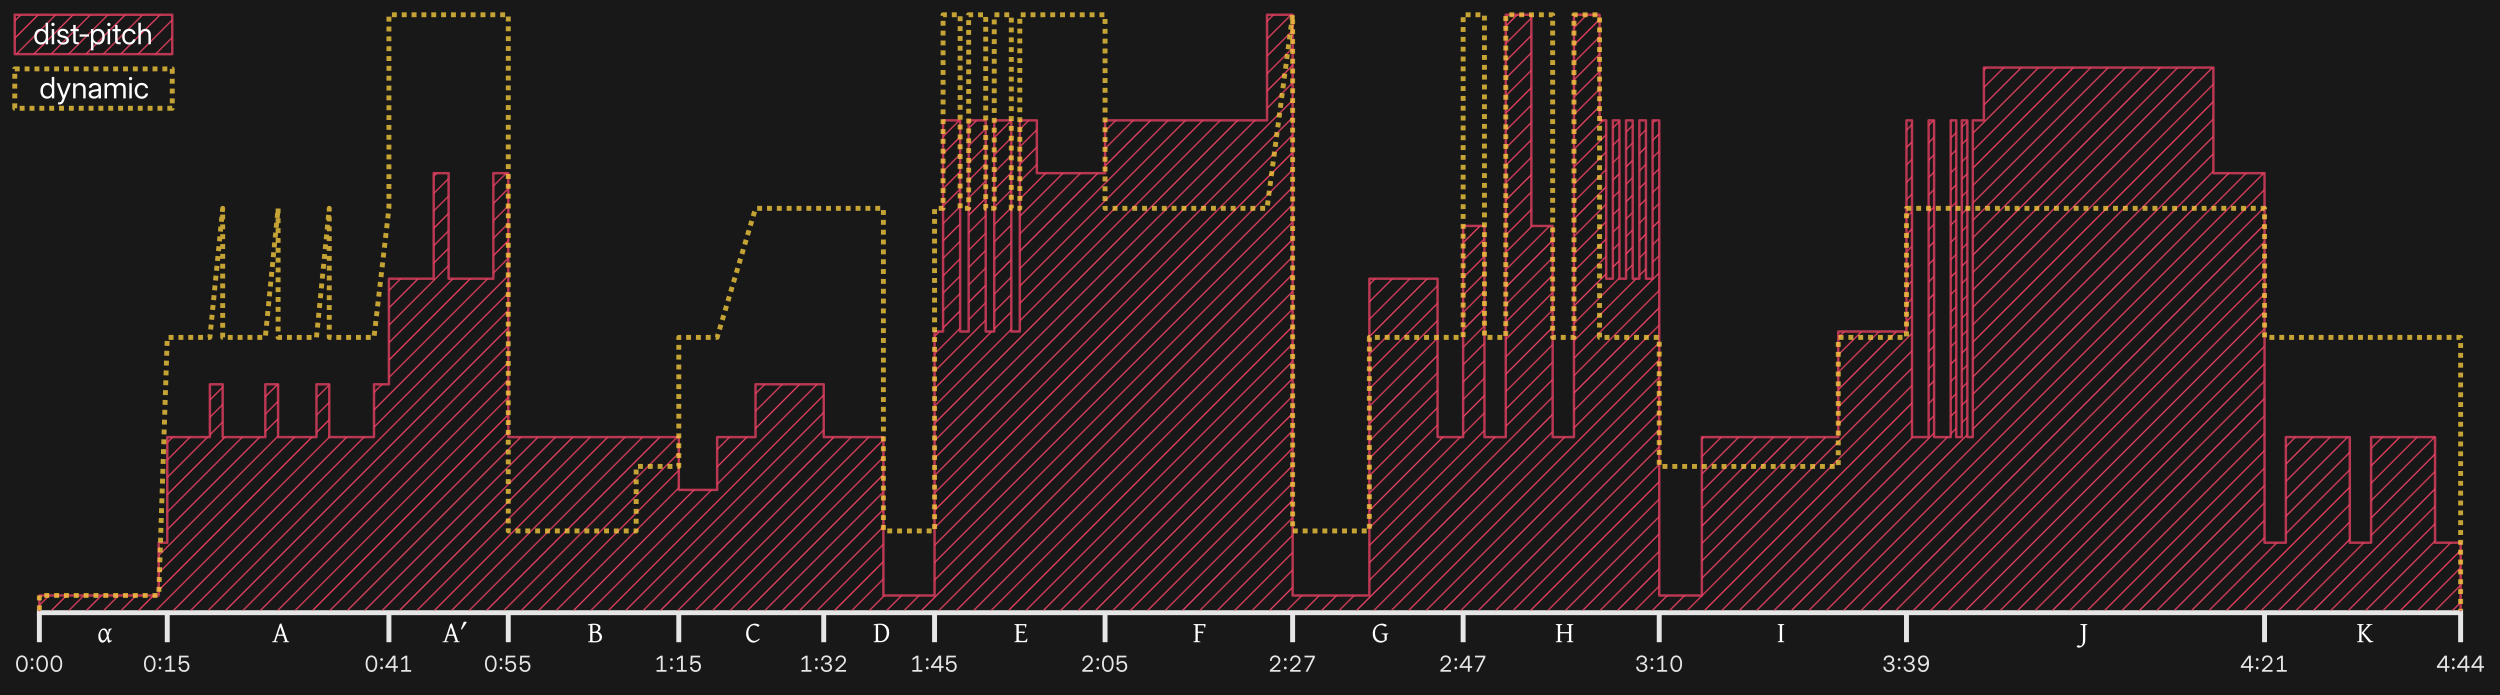 <svg xmlns="http://www.w3.org/2000/svg" xmlns:xlink="http://www.w3.org/1999/xlink" id="svg31" width="2032" height="565" version="1.1"><defs id="defs1"><pattern xlink:href="#diagHatch" id="pattern31" patternTransform="rotate(45)"/></defs><path id="rect1" fill="#181818" d="M0 0h2032v565H0z"/><path id="line1" stroke="#e6e6e6" stroke-width="4" d="M30 498h1972"/><path id="line2" stroke="#e6e6e6" stroke-width="4" d="M32 499v23"/><path id="text2" d="M17.8 546.21q-1.45 0-2.513-.825-1.055-.835-1.635-2.347t-.58-3.577q0-2.074.58-3.586.58-1.52 1.635-2.347 1.064-.835 2.514-.835t2.513.835q1.064.826 1.635 2.347.58 1.512.58 3.586 0 2.065-.58 3.577-.571 1.512-1.635 2.347-1.063.826-2.513.826m0-1.405q1.003 0 1.723-.642.73-.65 1.117-1.846.395-1.195.395-2.856 0-1.67-.395-2.865-.387-1.204-1.117-1.846-.72-.65-1.722-.65t-1.732.65q-.72.642-1.116 1.846-.387 1.195-.387 2.865 0 1.661.387 2.856.396 1.196 1.116 1.846.73.642 1.732.642m8.263-.774q-.458 0-.783-.316-.316-.325-.316-.782 0-.466.316-.783.325-.316.783-.316.465 0 .782.316.316.317.316.783 0 .457-.316.782-.317.316-.782.316m0-6.89q-.458 0-.783-.317-.316-.325-.316-.782 0-.466.316-.782.325-.317.783-.317.465 0 .782.317.316.316.316.782 0 .457-.316.782-.317.317-.782.317m8.173 9.07q-1.45 0-2.513-.826-1.055-.835-1.635-2.347t-.58-3.577q0-2.074.58-3.586.58-1.52 1.635-2.347 1.063-.835 2.513-.835t2.514.835q1.063.826 1.635 2.347.58 1.512.58 3.586 0 2.065-.58 3.577-.572 1.512-1.635 2.347-1.063.826-2.514.826m0-1.406q1.002 0 1.723-.642.73-.65 1.116-1.846.396-1.195.396-2.856 0-1.67-.396-2.865-.387-1.204-1.116-1.846-.72-.65-1.723-.65-1.002 0-1.731.65-.72.642-1.116 1.846-.387 1.195-.387 2.865 0 1.661.387 2.856.395 1.196 1.116 1.846.73.642 1.731.642m11.602 1.406q-1.45 0-2.514-.826-1.054-.835-1.635-2.347-.58-1.512-.58-3.577 0-2.074.58-3.586.58-1.52 1.635-2.347 1.064-.835 2.514-.835t2.514.835q1.063.826 1.634 2.347.58 1.512.58 3.586 0 2.065-.58 3.577-.571 1.512-1.634 2.347-1.064.826-2.514.826m0-1.406q1.002 0 1.723-.642.729-.65 1.116-1.846.395-1.195.395-2.856 0-1.67-.395-2.865-.387-1.204-1.116-1.846-.721-.65-1.723-.65t-1.732.65q-.72.642-1.116 1.846-.386 1.195-.386 2.865 0 1.661.386 2.856.396 1.196 1.116 1.846.73.642 1.732.642" aria-label="0:00" style="font-size:18px;font-family:InterVariable,Inter,&quot;Inter Variable&quot;,FreeSerif,sans-serif;font-variant-numeric:tabular-nums;fill:#e6e6e6"/><path id="line3" stroke="#e6e6e6" stroke-width="4" d="M135.944 499v23"/><path id="text3" d="M121.744 546.21q-1.45 0-2.513-.825-1.055-.835-1.635-2.347t-.58-3.577q0-2.074.58-3.586.58-1.52 1.635-2.347 1.063-.835 2.513-.835t2.514.835q1.064.826 1.635 2.347.58 1.512.58 3.586 0 2.065-.58 3.577-.571 1.512-1.635 2.347-1.063.826-2.514.826m0-1.405q1.002 0 1.723-.642.73-.65 1.116-1.846.396-1.195.396-2.856 0-1.67-.396-2.865-.386-1.204-1.116-1.846-.72-.65-1.723-.65-1.002 0-1.731.65-.72.642-1.116 1.846-.387 1.195-.387 2.865 0 1.661.387 2.856.395 1.196 1.116 1.846.73.642 1.731.642m8.262-.774q-.457 0-.782-.316-.316-.325-.316-.782 0-.466.316-.783.325-.316.782-.316.466 0 .782.316.317.317.317.783 0 .457-.317.782-.316.316-.782.316m0-6.89q-.457 0-.782-.317-.316-.325-.316-.782 0-.466.316-.782.325-.317.782-.317.466 0 .782.317.317.316.317.782 0 .457-.317.782-.316.317-.782.317m4.307 8.859v-1.406h8.095V546Zm4.948-13.096V546h-1.53v-11.46h-.008l-3.261 2.161v-1.617l3.27-2.18zm10.336 13.272q-1.257 0-2.259-.519-1.002-.527-1.6-1.424-.597-.896-.65-2.03h1.582q.07.738.457 1.318.396.58 1.029.915.641.334 1.441.334.853 0 1.485-.396.642-.395 1.002-1.081.36-.694.36-1.582t-.342-1.573-.958-1.073q-.615-.395-1.433-.395-1.08 0-1.854.44-.774.43-1.081 1.265h-1.52l.439-7.47h7.558v1.406h-6.126l-.316 4.245h.017q.624-.668 1.39-.985.764-.325 1.687-.325.905 0 1.652.325t1.283.923q.545.598.835 1.415.299.809.299 1.784 0 1.319-.554 2.33-.545 1.01-1.53 1.581-.983.572-2.293.572" aria-label="0:15" style="font-size:18px;font-family:InterVariable,Inter,&quot;Inter Variable&quot;,FreeSerif,sans-serif;font-variant-numeric:tabular-nums;fill:#e6e6e6"/><path id="text4" d="M83.437 522.352q-.938 0-1.746-.586-.797-.586-1.29-1.735-.492-1.16-.492-2.86 0-1.698.61-3.151.62-1.465 1.675-2.368 1.067-.902 2.403-.902 1.078 0 1.933.973.856.972 1.301 2.906.223-.938.352-1.805.14-.879.094-1.558.515-.106 1.195-.235.691-.129 1.242-.281.094.117.129.234.047.106.094.188-.586.34-1.055.914-.457.562-.855 1.605-.399 1.043-.81 2.825.224 1.476.4 2.32.175.844.316 1.254.152.398.293.515.14.106.281.106.187 0 .55-.07.376-.082.798-.246.023.105.058.222t.082.305q-.808.68-1.5 1.055-.68.375-1.16.375t-.738-.75q-.246-.75-.492-2.649-.891 1.746-1.875 2.578-.973.82-1.793.82m.433-1.735q.61 0 1.172-.515.563-.528 1.031-1.325.47-.808.809-1.652-.316-2.648-1.09-3.89-.762-1.255-1.805-1.255-.585 0-1.148.458-.562.457-.926 1.406-.363.937-.363 2.379 0 1.101.27 2.109.28 1.008.796 1.652.528.633 1.254.633" aria-label="α" style="font-size:24px;font-family:&quot;Gentium Plus&quot;,Gentium,FreeSerif,serif;font-variant-numeric:tabular-nums;fill:#fff"/><path id="line4" stroke="#e6e6e6" stroke-width="4" d="M316.113 499v23"/><path id="text5" d="M301.913 546.21q-1.45 0-2.513-.825-1.055-.835-1.635-2.347t-.58-3.577q0-2.074.58-3.586.58-1.52 1.635-2.347 1.063-.835 2.513-.835t2.514.835q1.064.826 1.635 2.347.58 1.512.58 3.586 0 2.065-.58 3.577-.571 1.512-1.635 2.347-1.063.826-2.514.826m0-1.405q1.002 0 1.723-.642.73-.65 1.116-1.846.396-1.195.396-2.856 0-1.67-.396-2.865-.386-1.204-1.116-1.846-.72-.65-1.723-.65-1.001 0-1.731.65-.72.642-1.116 1.846-.387 1.195-.387 2.865 0 1.661.387 2.856.395 1.196 1.116 1.846.73.642 1.731.642m8.262-.774q-.457 0-.782-.316-.316-.325-.316-.782 0-.466.316-.783.325-.316.782-.316.466 0 .782.316.317.317.317.783 0 .457-.317.782-.316.316-.782.316m0-6.89q-.457 0-.782-.317-.316-.325-.316-.782 0-.466.316-.782.325-.317.782-.317.466 0 .782.317.317.316.317.782 0 .457-.317.782-.316.317-.782.317m3.068 5.695v-1.3l6.266-8.632h.967v1.776h-.563l-4.877 6.732v.018h8.41v1.406zM319.93 546v-13.096h1.512V546Zm6.152 0v-1.406h8.095V546Zm4.949-13.096V546h-1.53v-11.46h-.009l-3.26 2.161v-1.617l3.27-2.18z" aria-label="0:41" style="font-size:18px;font-family:InterVariable,Inter,&quot;Inter Variable&quot;,FreeSerif,sans-serif;font-variant-numeric:tabular-nums;fill:#e6e6e6"/><path id="text6" d="m225.493 516.785-1.3 3.914q-.118.364.316.528.433.164 1.394.27V522h-4.875v-.504q.797-.14 1.266-.293t.586-.504l4.36-13.195q.269-.293.667-.527.399-.247.703-.41l4.922 14.132q.117.328.445.516.34.187 1.09.281V522h-4.945v-.504q.902-.059 1.254-.234.363-.176.234-.563l-1.336-3.914zm4.418-1.055-2.063-6.023-2.003 6.023z" aria-label="A" style="font-size:24px;font-family:&quot;Gentium Plus&quot;,Gentium,FreeSerif,serif;font-variant-numeric:tabular-nums;fill:#fff"/><path id="line6" stroke="#e6e6e6" stroke-width="4" d="M413.127 499v23"/><path id="text7" d="M398.928 546.21q-1.45 0-2.514-.825-1.055-.835-1.635-2.347t-.58-3.577q0-2.074.58-3.586.58-1.52 1.635-2.347 1.063-.835 2.514-.835t2.513.835q1.064.826 1.635 2.347.58 1.512.58 3.586 0 2.065-.58 3.577-.571 1.512-1.635 2.347-1.063.826-2.513.826m0-1.405q1.001 0 1.722-.642.73-.65 1.116-1.846.396-1.195.396-2.856 0-1.67-.396-2.865-.386-1.204-1.116-1.846-.72-.65-1.722-.65t-1.732.65q-.72.642-1.116 1.846-.387 1.195-.387 2.865 0 1.661.387 2.856.395 1.196 1.116 1.846.73.642 1.732.642m8.261-.774q-.457 0-.782-.316-.316-.325-.316-.782 0-.466.316-.783.325-.316.782-.316.466 0 .783.316.316.317.316.783 0 .457-.316.782-.317.316-.783.316m0-6.89q-.457 0-.782-.317-.316-.325-.316-.782 0-.466.316-.782.325-.317.782-.317.466 0 .783.317.316.316.316.782 0 .457-.316.782-.317.317-.783.317m7.99 9.035q-1.257 0-2.26-.519-1.001-.527-1.599-1.424t-.65-2.03h1.582q.07.738.457 1.318.395.58 1.028.915.642.334 1.442.334.852 0 1.485-.396.641-.395 1.002-1.081.36-.694.36-1.582t-.343-1.573q-.342-.686-.958-1.073-.615-.395-1.432-.395-1.081 0-1.855.44-.773.43-1.08 1.265h-1.521l.44-7.47h7.558v1.406h-6.126l-.317 4.245h.018q.624-.668 1.389-.985.764-.325 1.687-.325.905 0 1.653.325.747.325 1.283.923.545.598.835 1.415.299.809.299 1.784 0 1.319-.554 2.33-.545 1.01-1.53 1.581-.984.572-2.293.572m11.601 0q-1.257 0-2.259-.519-1.002-.527-1.6-1.424-.597-.896-.65-2.03h1.582q.07.738.457 1.318.396.58 1.029.915.641.334 1.441.334.853 0 1.485-.396.642-.395 1.002-1.081.36-.694.36-1.582t-.342-1.573-.958-1.073q-.615-.395-1.433-.395-1.08 0-1.854.44-.774.43-1.081 1.265h-1.52l.439-7.47h7.558v1.406h-6.126l-.316 4.245h.018q.624-.668 1.388-.985.765-.325 1.688-.325.905 0 1.652.325t1.283.923q.545.598.835 1.415.3.809.3 1.784 0 1.319-.555 2.33-.545 1.01-1.529 1.581-.984.572-2.294.572" aria-label="0:55" style="font-size:18px;font-family:InterVariable,Inter,&quot;Inter Variable&quot;,FreeSerif,sans-serif;font-variant-numeric:tabular-nums;fill:#e6e6e6"/><path id="text8" d="m364.085 516.785-1.301 3.914q-.117.364.316.528.434.164 1.395.27V522h-4.875v-.504q.797-.14 1.265-.293.47-.152.586-.504l4.36-13.195q.27-.293.668-.527.398-.247.703-.41l4.922 14.132q.117.328.445.516.34.187 1.09.281V522h-4.946v-.504q.903-.059 1.254-.234.364-.176.235-.563l-1.336-3.914zm4.418-1.055-2.063-6.023-2.004 6.023zm6.925-4.09q-.246-.023-.457-.105-.199-.082-.363-.176l2.367-6.011q.211-.024.598-.024.398-.011.797 0 .398.012.61.047l.374.492z" aria-label="A′" style="font-size:24px;font-family:&quot;Gentium Plus&quot;,Gentium,FreeSerif,serif;font-variant-numeric:tabular-nums;fill:#fff"/><path id="line8" stroke="#e6e6e6" stroke-width="4" d="M551.718 499v23"/><path id="text9" d="M533.652 546v-1.406h8.095V546Zm4.948-13.096V546h-1.53v-11.46h-.008l-3.26 2.161v-1.617l3.269-2.18zm7.18 11.127q-.456 0-.781-.316-.317-.325-.317-.782 0-.466.317-.783.325-.316.782-.316.466 0 .782.316.316.317.316.783 0 .457-.316.782-.316.316-.782.316m0-6.89q-.456 0-.781-.317-.317-.325-.317-.782 0-.466.317-.782.325-.317.782-.317.466 0 .782.317.316.316.316.782 0 .457-.316.782-.316.317-.782.317m4.307 8.859v-1.406h8.095V546Zm4.949-13.096V546h-1.53v-11.46h-.009l-3.26 2.161v-1.617l3.27-2.18zm10.336 13.272q-1.257 0-2.26-.519-1.001-.527-1.599-1.424-.597-.896-.65-2.03h1.582q.07.738.457 1.318.395.58 1.028.915.642.334 1.442.334.852 0 1.485-.396.642-.395 1.002-1.081.36-.694.36-1.582t-.342-1.573-.958-1.073q-.616-.395-1.433-.395-1.081 0-1.855.44-.773.43-1.08 1.265h-1.521l.44-7.47h7.558v1.406h-6.126l-.316 4.245h.017q.624-.668 1.389-.985.764-.325 1.687-.325.906 0 1.653.325t1.283.923q.545.598.835 1.415.299.809.299 1.784 0 1.319-.554 2.33-.545 1.01-1.53 1.581-.984.572-2.293.572" aria-label="1:15" style="font-size:18px;font-family:InterVariable,Inter,&quot;Inter Variable&quot;,FreeSerif,sans-serif;font-variant-numeric:tabular-nums;fill:#e6e6e6"/><path id="text10" d="M489.329 517.828q0 1.336-.68 2.309-.68.972-1.887 1.5-1.207.527-2.789.527-.68 0-1.593-.035-.914-.023-1.852-.059-.926-.035-1.664-.07l2.602-1.148q.363.187 1.042.257.68.07 1.208.07 1.687 0 2.683-.82 1.008-.82 1.008-2.132 0-.868-.41-1.746-.399-.891-1.266-1.489-.855-.61-2.215-.61-.773 0-1.394.083-.61.082-1.172.187l-.117-1.148h1.148q1.781 0 2.684-.434.914-.445 1.23-1.113.317-.668.317-1.336 0-.785-.364-1.406-.351-.621-1.218-.985-.856-.363-2.368-.363-.925 0-2.097.13-1.16.128-2.157.316l-.105-.727q.61-.176 1.453-.328.856-.164 1.781-.27.938-.105 1.782-.105 2.355 0 3.726.844 1.383.843 1.383 2.32 0 1.254-.61 2.168-.597.914-1.617 1.312.997.188 1.793.797.797.61 1.266 1.512t.469 1.992M478.009 522v-.504q.796-.164 1.242-.363.457-.2.457-.352v-12.96l1.875-.247v13.207q0 .14.422.352.421.199 1.277.363V522Z" aria-label="B" style="font-size:24px;font-family:&quot;Gentium Plus&quot;,Gentium,FreeSerif,serif;font-variant-numeric:tabular-nums;fill:#fff"/><path id="line10" stroke="#e6e6e6" stroke-width="4" d="M669.521 499v23"/><path id="text11" d="M651.455 546v-1.406h8.094V546Zm4.948-13.096V546h-1.53v-11.46h-.008l-3.261 2.161v-1.617l3.27-2.18zm7.18 11.127q-.456 0-.782-.316-.316-.325-.316-.782 0-.466.316-.783.326-.316.783-.316.465 0 .782.316.316.317.316.783 0 .457-.316.782-.317.316-.782.316m0-6.89q-.456 0-.782-.317-.316-.325-.316-.782 0-.466.316-.782.326-.317.783-.317.465 0 .782.317.316.316.316.782 0 .457-.316.782-.317.317-.782.317m8.21 9.07q-1.354 0-2.391-.545-1.037-.554-1.626-1.53-.589-.975-.589-2.25h1.6q0 .924.351 1.583.352.659 1.02 1.01.668.343 1.6.343.896 0 1.573-.307.685-.308 1.063-.87.387-.572.387-1.336 0-.704-.413-1.222-.405-.519-1.134-.809-.72-.29-1.687-.29h-1.055v-1.406h1.055q.843 0 1.476-.264.642-.263.993-.738.36-.483.36-1.125 0-.738-.333-1.266-.334-.536-.94-.817-.598-.29-1.416-.29-.835 0-1.441.316-.598.317-.923.906t-.325 1.415h-1.53q0-1.187.537-2.092.544-.914 1.494-1.424.958-.51 2.197-.51 1.204 0 2.162.475t1.512 1.3.553 1.9q0 .992-.632 1.766-.624.764-1.723 1.098v.027q.835.14 1.45.571.624.43.967 1.072.343.633.343 1.407 0 1.142-.598 2.03-.589.879-1.617 1.38-1.02.492-2.32.492m7.26-.211v-1.327l4.658-4.254q.835-.765 1.353-1.345.527-.58.774-1.134.246-.553.246-1.221 0-.809-.326-1.398-.325-.589-.922-.905-.598-.316-1.433-.316-.897 0-1.53.378-.623.369-.957 1.054-.334.677-.334 1.609h-1.477q0-1.31.527-2.312.537-1.002 1.503-1.564.967-.572 2.26-.572 1.23 0 2.17.51.94.501 1.477 1.398.536.887.536 2.056 0 .844-.308 1.591-.307.738-.94 1.485-.624.747-1.591 1.626l-3.542 3.217v.018h6.46V546Z" aria-label="1:32" style="font-size:18px;font-family:InterVariable,Inter,&quot;Inter Variable&quot;,FreeSerif,sans-serif;font-variant-numeric:tabular-nums;fill:#e6e6e6"/><path id="text12" d="M617.55 519.527q-1.489 1.594-2.755 2.215-1.265.61-2.484.61-1.09 0-2.133-.48-1.043-.493-1.886-1.419-.844-.937-1.348-2.273-.504-1.348-.504-3.047 0-1.875.562-3.387.563-1.523 1.547-2.601.985-1.09 2.262-1.676 1.29-.586 2.73-.586 1.254 0 2.215.351.961.34 1.57.82.094.071-.105.352-.199.282-.48.598-.281.305-.469.492l-.41-.07q-.586-.551-1.418-.903-.82-.351-1.887-.351-.597 0-1.336.34-.738.34-1.418 1.101-.68.762-1.113 2.016-.434 1.242-.434 3.07 0 1.559.446 2.73.445 1.173 1.172 1.958.726.773 1.582 1.172.867.386 1.699.386.633 0 1.652-.433 1.02-.434 2.309-1.512.129.047.258.246.14.188.175.281" aria-label="C" style="font-size:24px;font-family:&quot;Gentium Plus&quot;,Gentium,FreeSerif,serif;font-variant-numeric:tabular-nums;fill:#fff"/><path id="line12" stroke="#e6e6e6" stroke-width="4" d="M759.606 499v23"/><path id="text13" d="M741.54 546v-1.406h8.094V546Zm4.947-13.096V546h-1.529v-11.46h-.009l-3.26 2.161v-1.617l3.269-2.18zm7.181 11.127q-.457 0-.782-.316-.316-.325-.316-.782 0-.466.316-.783.325-.316.782-.316.466 0 .782.316.317.317.317.783 0 .457-.317.782-.316.316-.782.316m0-6.89q-.457 0-.782-.317-.316-.325-.316-.782 0-.466.316-.782.325-.317.782-.317.466 0 .782.317.317.316.317.782 0 .457-.317.782-.316.317-.782.317m3.068 5.695v-1.3l6.266-8.632h.967v1.776h-.563l-4.877 6.732v.018h8.41v1.406zm6.688 3.164v-13.096h1.512V546Zm9.835.176q-1.257 0-2.259-.519-1.002-.527-1.6-1.424-.597-.896-.65-2.03h1.582q.07.738.457 1.318.396.58 1.029.915.641.334 1.441.334.853 0 1.485-.396.642-.395 1.002-1.081.36-.694.36-1.582t-.342-1.573-.958-1.073q-.615-.395-1.433-.395-1.08 0-1.854.44-.774.43-1.081 1.265h-1.52l.439-7.47h7.558v1.406h-6.126l-.316 4.245h.017q.624-.668 1.39-.985.764-.325 1.687-.325.905 0 1.652.325t1.283.923q.545.598.835 1.415.299.809.299 1.784 0 1.319-.554 2.33-.545 1.01-1.53 1.581-.983.572-2.293.572" aria-label="1:45" style="font-size:18px;font-family:InterVariable,Inter,&quot;Inter Variable&quot;,FreeSerif,sans-serif;font-variant-numeric:tabular-nums;fill:#e6e6e6"/><path id="text14" d="M710.15 522v-.504q.796-.164 1.241-.363.458-.2.458-.352v-12.715q-.458.059-.891.13-.422.058-.809.116l-.105-.726q.691-.2 1.64-.352.95-.164 1.98-.257 1.044-.094 1.97-.094 2.18 0 3.761.855 1.594.856 2.461 2.461.868 1.606.868 3.88 0 2.19-.633 3.714-.633 1.512-1.64 2.45-.997.925-2.145 1.347-1.149.41-2.192.41h-5.59zm5.706-.984q.809 0 1.664-.387.856-.399 1.582-1.195.727-.809 1.172-2.028.457-1.218.457-2.87 0-3.118-1.523-4.888-1.512-1.78-4.336-1.78-.586 0-1.148.034v12.293q0 .364.316.54.328.163.82.222t.996.059" aria-label="D" style="font-size:24px;font-family:&quot;Gentium Plus&quot;,Gentium,FreeSerif,serif;font-variant-numeric:tabular-nums;fill:#fff"/><path id="line14" stroke="#e6e6e6" stroke-width="4" d="M898.197 499v23"/><path id="text15" d="M879.691 546v-1.327l4.659-4.254q.835-.765 1.353-1.345.527-.58.774-1.134.246-.553.246-1.221 0-.809-.326-1.398-.325-.589-.922-.905-.598-.316-1.433-.316-.897 0-1.53.378-.623.369-.957 1.054-.334.677-.334 1.609h-1.477q0-1.31.527-2.312.537-1.002 1.503-1.564.967-.572 2.26-.572 1.23 0 2.17.51.94.501 1.477 1.398.536.887.536 2.056 0 .844-.308 1.591-.308.738-.94 1.485-.624.747-1.591 1.626l-3.542 3.217v.018h6.46V546Zm12.569-1.969q-.457 0-.783-.316-.316-.325-.316-.782 0-.466.316-.783.326-.316.783-.316.466 0 .782.316.316.317.316.783 0 .457-.316.782-.316.316-.782.316m0-6.89q-.457 0-.783-.317-.316-.325-.316-.782 0-.466.316-.782.326-.317.783-.317.466 0 .782.317.316.316.316.782 0 .457-.316.782-.316.317-.782.317m8.174 9.07q-1.45 0-2.514-.826-1.055-.835-1.635-2.347t-.58-3.577q0-2.074.58-3.586.58-1.52 1.635-2.347 1.063-.835 2.514-.835t2.513.835q1.064.826 1.635 2.347.58 1.512.58 3.586 0 2.065-.58 3.577-.571 1.512-1.635 2.347-1.063.826-2.513.826m0-1.406q1.001 0 1.722-.642.73-.65 1.116-1.846.396-1.195.396-2.856 0-1.67-.396-2.865-.386-1.204-1.116-1.846-.72-.65-1.722-.65t-1.732.65q-.72.642-1.116 1.846-.387 1.195-.387 2.865 0 1.661.387 2.856.395 1.196 1.116 1.846.73.642 1.732.642m11.417 1.37q-1.257 0-2.26-.518-1.001-.527-1.599-1.424t-.65-2.03h1.582q.07.738.457 1.318.395.58 1.028.915.642.334 1.442.334.852 0 1.485-.396.641-.395 1.002-1.081.36-.694.36-1.582t-.343-1.573q-.342-.686-.958-1.073-.615-.395-1.432-.395-1.081 0-1.855.44-.773.43-1.08 1.265h-1.521l.44-7.47h7.558v1.406h-6.126l-.317 4.245h.018q.624-.668 1.389-.985.764-.325 1.687-.325.905 0 1.653.325.747.325 1.283.923.545.598.835 1.415.299.809.299 1.784 0 1.319-.554 2.33-.545 1.01-1.53 1.581-.984.572-2.293.572" aria-label="2:05" style="font-size:18px;font-family:InterVariable,Inter,&quot;Inter Variable&quot;,FreeSerif,sans-serif;font-variant-numeric:tabular-nums;fill:#e6e6e6"/><path id="text16" d="M834.32 507.527q-.036.598-.188 1.395t-.293 1.242h-.527q-.047-1.078-.293-1.477-.235-.398-.668-.398h-4.899l.34-1.055h6.14zm-1.208 6.188q-.187.328-.504.726-.316.387-.574.575-.363-.34-.855-.493-.48-.152-1.465-.152h-2.426l.258-.984h5.262zm1.97 5.426q-.083 1.007-.235 1.77-.153.75-.246 1.089h-10.114v-.504q.797-.164 1.243-.363.457-.2.457-.352v-12.316q0-.14-.434-.352-.422-.21-1.266-.375v-.504h5.274v.504q-.785.082-1.242.2-.457.105-.457.269v11.988q0 .223.164.399.175.164.68.258.515.093 1.546.093h1.512q.726 0 1.172-.117.457-.129.785-.55.328-.434.656-1.348z" aria-label="E" style="font-size:24px;font-family:&quot;Gentium Plus&quot;,Gentium,FreeSerif,serif;font-variant-numeric:tabular-nums;fill:#fff"/><path id="line16" stroke="#e6e6e6" stroke-width="4" d="M1050.648 499v23"/><path id="text17" d="M1032.142 546v-1.327l4.658-4.254q.835-.765 1.354-1.345.527-.58.773-1.134t.246-1.221q0-.809-.325-1.398t-.923-.905-1.432-.316q-.897 0-1.53.378-.624.369-.958 1.054-.334.677-.334 1.609h-1.476q0-1.31.527-2.312.536-1.002 1.503-1.564.967-.572 2.259-.572 1.23 0 2.17.51.941.501 1.477 1.398.536.887.536 2.056 0 .844-.307 1.591-.308.738-.94 1.485-.625.747-1.592 1.626l-3.541 3.217v.018h6.46V546Zm12.568-1.969q-.457 0-.782-.316-.316-.325-.316-.782 0-.466.316-.783.325-.316.782-.316.466 0 .783.316.316.317.316.783 0 .457-.316.782-.317.316-.783.316m0-6.89q-.457 0-.782-.317-.316-.325-.316-.782 0-.466.316-.782.325-.317.782-.317.466 0 .783.317.316.316.316.782 0 .457-.316.782-.317.317-.783.317m3.868 8.859v-1.327l4.658-4.254q.835-.765 1.353-1.345.528-.58.774-1.134t.246-1.221q0-.809-.325-1.398-.326-.589-.923-.905-.598-.316-1.433-.316-.896 0-1.53.378-.623.369-.957 1.054-.334.677-.334 1.609h-1.477q0-1.31.528-2.312.536-1.002 1.503-1.564.966-.572 2.258-.572 1.23 0 2.171.51.94.501 1.477 1.398.536.887.536 2.056 0 .844-.308 1.591-.307.738-.94 1.485-.624.747-1.591 1.626l-3.542 3.217v.018h6.46V546Zm12.612 0 5.906-11.68v-.01h-6.811v-1.406h8.402v1.494L1062.85 546Z" aria-label="2:27" style="font-size:18px;font-family:InterVariable,Inter,&quot;Inter Variable&quot;,FreeSerif,sans-serif;font-variant-numeric:tabular-nums;fill:#e6e6e6"/><path id="text18" d="M979.934 507.527q-.011.598-.164 1.395-.152.797-.293 1.242h-.55q-.036-1.078-.282-1.477-.234-.398-.68-.398h-4.992l.34-1.055h6.258zm-1.629 6.188q-.222.328-.539.726-.316.387-.562.575-.34-.34-.844-.493-.492-.152-1.465-.152h-2.449l.293-.984h5.227zM970.008 522v-.504q.797-.164 1.243-.363.457-.2.457-.352v-12.316q0-.14-.434-.352-.422-.21-1.266-.375v-.504h5.274v.504q-.61.082-1.16.2-.54.105-.54.269v12.574q0 .14.446.317.457.175 1.605.398V522Z" aria-label="F" style="font-size:24px;font-family:&quot;Gentium Plus&quot;,Gentium,FreeSerif,serif;font-variant-numeric:tabular-nums;fill:#fff"/><path id="line18" stroke="#e6e6e6" stroke-width="4" d="M1189.239 499v23"/><path id="text19" d="M1170.734 546v-1.327l4.658-4.254q.835-.765 1.353-1.345.528-.58.774-1.134t.246-1.221q0-.809-.325-1.398-.326-.589-.923-.905-.598-.316-1.433-.316-.896 0-1.53.378-.623.369-.957 1.054-.334.677-.334 1.609h-1.477q0-1.31.528-2.312.536-1.002 1.502-1.564.967-.572 2.26-.572 1.23 0 2.17.51.94.501 1.477 1.398.536.887.536 2.056 0 .844-.308 1.591-.307.738-.94 1.485-.624.747-1.591 1.626l-3.542 3.217v.018h6.46V546Zm12.568-1.969q-.457 0-.782-.316-.317-.325-.317-.782 0-.466.317-.783.325-.316.782-.316.466 0 .782.316.317.317.317.783 0 .457-.317.782-.316.316-.782.316m0-6.89q-.457 0-.782-.317-.317-.325-.317-.782 0-.466.317-.782.325-.317.782-.317.466 0 .782.317.317.316.317.782 0 .457-.317.782-.316.317-.782.317m3.067 5.695v-1.3l6.267-8.632h.967v1.776h-.563l-4.878 6.732v.018h8.411v1.406zm6.689 3.164v-13.096h1.512V546Zm6.723 0 5.907-11.68v-.01h-6.812v-1.406h8.402v1.494L1201.443 546Z" aria-label="2:47" style="font-size:18px;font-family:InterVariable,Inter,&quot;Inter Variable&quot;,FreeSerif,sans-serif;font-variant-numeric:tabular-nums;fill:#e6e6e6"/><path id="text20" d="M1128.362 515.355q-.668.153-.95.422-.28.27-.28.54v3.878l-.27.13q-.258.128-.61.28-.351.153-.62.247-.259.082-.259 0v-4.536q0-.257-.492-.492-.492-.246-1.922-.469v-.503h5.403zm-1.208-7.277q.118.082-.094.34-.199.258-.515.55-.305.294-.516.481l-.387-.07q-.773-.738-1.664-.973-.878-.234-2.027-.234-.434 0-1.16.316-.727.317-1.465 1.043-.738.715-1.242 1.946t-.504 3.058q0 2.168.727 3.598.738 1.418 1.875 2.12 1.136.692 2.32.692t2.11-.328 1.534-.902q.153.082.528.234.387.153.457.246-1.16.95-2.004 1.407t-1.535.597q-.692.153-1.406.153-1.172 0-2.32-.434-1.137-.445-2.075-1.336-.926-.902-1.477-2.25-.55-1.348-.55-3.152 0-2.602 1.054-4.453 1.067-1.864 2.836-2.848 1.782-.996 3.926-.996.774 0 1.793.316 1.031.305 1.781.88z" aria-label="G" style="font-size:24px;font-family:&quot;Gentium Plus&quot;,Gentium,FreeSerif,serif;font-variant-numeric:tabular-nums;fill:#fff"/><path id="line20" stroke="#e6e6e6" stroke-width="4" d="M1348.62 499v23"/><path id="text21" d="M1334.456 546.21q-1.354 0-2.39-.544-1.038-.554-1.627-1.53-.589-.975-.589-2.25h1.6q0 .924.351 1.583.352.659 1.02 1.01.668.343 1.6.343.896 0 1.573-.307.685-.308 1.063-.87.387-.572.387-1.336 0-.704-.413-1.222-.404-.519-1.134-.809-.72-.29-1.687-.29h-1.055v-1.406h1.055q.843 0 1.476-.264.642-.263.993-.738.36-.483.36-1.125 0-.738-.333-1.266-.334-.536-.94-.817-.598-.29-1.416-.29-.835 0-1.441.316-.598.317-.923.906t-.325 1.415h-1.53q0-1.187.537-2.092.545-.914 1.494-1.424.958-.51 2.197-.51 1.204 0 2.162.475t1.512 1.3.554 1.9q0 .992-.633 1.766-.624.764-1.723 1.098v.027q.835.14 1.45.571.624.43.967 1.072.343.633.343 1.407 0 1.142-.598 2.03-.589.879-1.617 1.38-1.02.492-2.32.492m8.226-2.179q-.457 0-.782-.316-.316-.325-.316-.782 0-.466.316-.783.325-.316.782-.316.466 0 .782.316.317.317.317.783 0 .457-.316.782-.317.316-.783.316m0-6.89q-.457 0-.782-.317-.316-.325-.316-.782 0-.466.316-.782.325-.317.782-.317.466 0 .782.317.317.316.317.782 0 .457-.316.782-.317.317-.783.317m4.307 8.859v-1.406h8.095V546Zm4.948-13.096V546h-1.53v-11.46h-.01l-3.26 2.161v-1.617l3.27-2.18zm10.52 13.307q-1.45 0-2.513-.826-1.055-.835-1.635-2.347t-.58-3.577q0-2.074.58-3.586.58-1.52 1.635-2.347 1.063-.835 2.514-.835t2.513.835q1.064.826 1.635 2.347.58 1.512.58 3.586 0 2.065-.58 3.577-.571 1.512-1.635 2.347-1.063.826-2.513.826m0-1.406q1.003 0 1.723-.642.73-.65 1.117-1.846.395-1.195.395-2.856 0-1.67-.395-2.865-.387-1.204-1.117-1.846-.72-.65-1.722-.65t-1.732.65q-.72.642-1.116 1.846-.387 1.195-.387 2.865 0 1.661.387 2.856.396 1.196 1.116 1.846.73.642 1.732.642" aria-label="3:10" style="font-size:18px;font-family:InterVariable,Inter,&quot;Inter Variable&quot;,FreeSerif,sans-serif;font-variant-numeric:tabular-nums;fill:#e6e6e6"/><path id="text22" d="M1273.539 522v-.504q.797-.164 1.242-.363.457-.2.457-.352v-12.316q0-.14-.433-.352-.422-.21-1.266-.375v-.504h5.273v.504q-.785.164-1.242.364t-.457.363v12.316q0 .14.422.352.434.199 1.277.363V522Zm-5.777-7.207v-1.055h7.71v1.055zm-3.246 7.207v-.504q.796-.164 1.242-.363.457-.2.457-.352v-12.316q0-.14-.434-.352-.422-.21-1.266-.375v-.504h5.274v.504q-.785.164-1.242.364t-.457.363v12.316q0 .14.422.352.422.199 1.277.363V522Z" aria-label="H" style="font-size:24px;font-family:&quot;Gentium Plus&quot;,Gentium,FreeSerif,serif;font-variant-numeric:tabular-nums;fill:#fff"/><path id="line22" stroke="#e6e6e6" stroke-width="4" d="M1549.578 499v23"/><path id="text23" d="M1535.414 546.21q-1.354 0-2.391-.544-1.037-.554-1.626-1.53-.589-.975-.589-2.25h1.6q0 .924.351 1.583.352.659 1.02 1.01.668.343 1.6.343.896 0 1.573-.307.685-.308 1.063-.87.387-.572.387-1.336 0-.704-.413-1.222-.405-.519-1.134-.809-.72-.29-1.688-.29h-1.054v-1.406h1.054q.844 0 1.477-.264.642-.263.993-.738.36-.483.36-1.125 0-.738-.333-1.266-.334-.536-.941-.817-.598-.29-1.415-.29-.835 0-1.441.316-.598.317-.923.906t-.325 1.415h-1.53q0-1.187.536-2.092.545-.914 1.495-1.424.958-.51 2.197-.51 1.204 0 2.162.475t1.512 1.3.553 1.9q0 .992-.632 1.766-.624.764-1.723 1.098v.027q.835.14 1.45.571.624.43.967 1.072.343.633.343 1.407 0 1.142-.598 2.03-.589.879-1.617 1.38-1.02.492-2.32.492m8.226-2.179q-.457 0-.782-.316-.317-.325-.317-.782 0-.466.317-.783.325-.316.782-.316.466 0 .782.316.317.317.317.783 0 .457-.317.782-.316.316-.782.316m0-6.89q-.457 0-.782-.317-.317-.325-.317-.782 0-.466.317-.782.325-.317.782-.317.466 0 .782.317.317.316.317.782 0 .457-.317.782-.316.317-.782.317m8.209 9.07q-1.353 0-2.39-.545-1.038-.554-1.627-1.53-.588-.975-.588-2.25h1.6q0 .924.35 1.583.352.659 1.02 1.01.668.343 1.6.343.896 0 1.573-.307.686-.308 1.064-.87.386-.572.386-1.336 0-.704-.413-1.222-.404-.519-1.134-.809-.72-.29-1.687-.29h-1.055v-1.406h1.055q.844 0 1.477-.264.641-.263.993-.738.36-.483.36-1.125 0-.738-.334-1.266-.334-.536-.94-.817-.598-.29-1.415-.29-.835 0-1.442.316-.597.317-.923.906-.325.589-.325 1.415h-1.53q0-1.187.537-2.092.545-.914 1.494-1.424.958-.51 2.197-.51 1.204 0 2.162.475t1.512 1.3.554 1.9q0 .992-.633 1.766-.624.764-1.723 1.098v.027q.835.14 1.45.571.625.43.967 1.072.343.633.343 1.407 0 1.142-.597 2.03-.59.879-1.618 1.38-1.02.492-2.32.492m11.232 0q-1.133 0-2.012-.43-.88-.44-1.424-1.222-.536-.791-.66-1.829h1.548q.184.95.817 1.512t1.626.563q1.134 0 1.872-.65.747-.651 1.116-1.794.37-1.142.37-2.601h-.019q-.298.5-.8.861-.492.36-1.124.554-.624.184-1.328.184-1.177 0-2.109-.553-.932-.563-1.468-1.538t-.536-2.215q0-1.292.554-2.277.562-.984 1.547-1.529.993-.554 2.276-.554 1.09 0 1.934.413.844.414 1.424 1.213.588.791.887 1.943.308 1.151.308 2.636 0 1.653-.29 2.998-.29 1.344-.88 2.311-.588.967-1.493 1.485t-2.136.519m.194-6.258q.597 0 1.116-.22.527-.228.923-.624.395-.404.615-.931.229-.528.229-1.143 0-.826-.387-1.485-.378-.668-1.02-1.055-.641-.395-1.423-.395-.791 0-1.442.395-.641.387-1.028 1.055-.378.668-.378 1.503 0 .826.369 1.485.37.65 1.002 1.037.642.378 1.424.378" aria-label="3:39" style="font-size:18px;font-family:InterVariable,Inter,&quot;Inter Variable&quot;,FreeSerif,sans-serif;font-variant-numeric:tabular-nums;fill:#e6e6e6"/><path id="text24" d="M1444.919 522v-.504q.797-.164 1.242-.363.457-.2.457-.352v-12.316q0-.14-.433-.352-.422-.21-1.266-.375v-.504h5.273v.504q-.785.164-1.242.364t-.457.363v12.316q0 .14.422.352.434.199 1.277.363V522Z" aria-label="I" style="font-size:24px;font-family:&quot;Gentium Plus&quot;,Gentium,FreeSerif,serif;font-variant-numeric:tabular-nums;fill:#fff"/><path id="line24" stroke="#e6e6e6" stroke-width="4" d="M1840.62 499v23"/><path id="text25" d="M1821.314 542.836v-1.3l6.267-8.632h.967v1.776h-.563l-4.878 6.732v.018h8.411v1.406zm6.689 3.164v-13.096h1.511V546Zm6.68-1.969q-.458 0-.783-.316-.316-.325-.316-.782 0-.466.316-.783.325-.316.782-.316.466 0 .782.316.317.317.317.783 0 .457-.316.782-.317.316-.783.316m0-6.89q-.458 0-.783-.317-.316-.325-.316-.782 0-.466.316-.782.325-.317.782-.317.466 0 .782.317.317.316.317.782 0 .457-.316.782-.317.317-.783.317m3.866 8.859v-1.327l4.659-4.254q.835-.765 1.353-1.345.528-.58.774-1.134t.246-1.221q0-.809-.325-1.398-.326-.589-.923-.905-.598-.316-1.433-.316-.896 0-1.53.378-.623.369-.957 1.054-.334.677-.334 1.609h-1.477q0-1.31.527-2.312.537-1.002 1.503-1.564.967-.572 2.26-.572 1.23 0 2.17.51.94.501 1.477 1.398.536.887.536 2.056 0 .844-.308 1.591-.307.738-.94 1.485-.624.747-1.591 1.626l-3.542 3.217v.018h6.46V546Zm12.042 0v-1.406h8.094V546Zm4.948-13.096V546h-1.53v-11.46h-.01l-3.26 2.161v-1.617l3.27-2.18z" aria-label="4:21" style="font-size:18px;font-family:InterVariable,Inter,&quot;Inter Variable&quot;,FreeSerif,sans-serif;font-variant-numeric:tabular-nums;fill:#e6e6e6"/><path id="text26" d="M1696.603 507.738q-.786.164-1.243.364t-.457.363v11.133q0 1.851-.328 2.93-.328 1.09-.855 1.722-.528.633-1.149 1.125-.62.504-1.465.785-.843.293-1.3.293-.47 0-.914-.176-.446-.175-.727-.41-.293-.222-.293-.351 0-.13.258-.375.246-.246.574-.48.317-.235.527-.317.657.433 1.032.55t.82.118q.41 0 .856-.387.457-.375.773-1.371.316-.984.316-2.813v-11.976q0-.14-.445-.328-.434-.2-1.84-.399v-.504h5.86z" aria-label="J" style="font-size:24px;font-family:&quot;Gentium Plus&quot;,Gentium,FreeSerif,serif;font-variant-numeric:tabular-nums;fill:#fff"/><path id="line26" stroke="#e6e6e6" stroke-width="4" d="M2000 499v23"/><path id="text27" d="M1980.694 542.836v-1.3l6.267-8.632h.967v1.776h-.563l-4.878 6.732v.018h8.411v1.406zm6.689 3.164v-13.096h1.512V546Zm6.68-1.969q-.458 0-.783-.316-.316-.325-.316-.782 0-.466.316-.783.325-.316.782-.316.466 0 .783.316.316.317.316.783 0 .457-.316.782-.317.316-.782.316m0-6.89q-.458 0-.783-.317-.316-.325-.316-.782 0-.466.316-.782.325-.317.782-.317.466 0 .783.317.316.316.316.782 0 .457-.316.782-.317.317-.782.317m3.067 5.695v-1.3l6.266-8.632h.967v1.776h-.562l-4.878 6.732v.018h8.411v1.406zm6.688 3.164v-13.096h1.512V546Zm4.913-3.164v-1.3l6.267-8.632h.967v1.776h-.563l-4.878 6.732v.018h8.412v1.406zm6.689 3.164v-13.096h1.512V546Z" aria-label="4:44" style="font-size:18px;font-family:InterVariable,Inter,&quot;Inter Variable&quot;,FreeSerif,sans-serif;font-variant-numeric:tabular-nums;fill:#e6e6e6"/><path id="text28" d="M1928.318 507.738q-.75.094-1.196.211-.433.117-.797.516l-5.437 6h-1.453l4.828-5.684q.539-.633.293-.797-.235-.164-1.16-.246v-.504h4.922zm.75 13.828q-.68.223-1.383.41-.703.188-1.266.188-.34 0-.61-.105-.257-.106-.491-.399l-5.883-7.195 1.242-.914 6.176 6.96q.41.47.96.552.563.07 1.173 0zm-13.172.434v-.504q.797-.164 1.242-.363.457-.2.457-.352v-12.316q0-.14-.434-.352-.422-.21-1.265-.375v-.504h5.273v.504q-.785.164-1.242.364t-.457.363v12.316q0 .14.422.352.422.199 1.277.363V522Z" aria-label="K" style="font-size:24px;font-family:&quot;Gentium Plus&quot;,Gentium,FreeSerif,serif;font-variant-numeric:tabular-nums;fill:#fff"/><pattern id="diagHatch" width="10" height="10" patternTransform="rotate(45 0 0)" patternUnits="userSpaceOnUse"><path id="line28" stroke="#ee4266" stroke-width="2" d="M0 0v10"/></pattern><path id="rect28" fill="url(#diagHatch)" fill-opacity="1" stroke="#ee4266" stroke-linecap="round" stroke-linejoin="round" stroke-opacity=".75" stroke-width="2" d="M12 12h128v32H12z" style="fill:url(#pattern31)"/><path id="text29" d="M33.21 36.234q-1.605 0-2.823-.808-1.207-.82-1.875-2.262-.668-1.453-.668-3.351 0-1.91.668-3.352.668-1.453 1.875-2.262 1.218-.808 2.824-.808.809 0 1.535.234.738.223 1.336.68t.996 1.148h.024V18.54h1.992V36h-1.946v-1.875h-.023q-.445.715-1.055 1.184T34.734 36q-.714.234-1.523.234m.306-1.793q1.148 0 1.992-.574t1.3-1.617q.458-1.043.458-2.437 0-1.407-.457-2.45t-1.301-1.617-1.992-.574q-1.067 0-1.899.527-.82.528-1.289 1.559t-.469 2.554q0 1.512.47 2.543.468 1.032 1.288 1.56.832.526 1.899.526M42.046 36V23.625h1.993V36Zm.997-14.79q-.563 0-.961-.397-.398-.399-.398-.961 0-.563.398-.961.398-.399.961-.399t.96.399q.4.398.4.96 0 .563-.4.962-.398.398-.96.398m8.262 15.071q-1.325 0-2.403-.433-1.078-.434-1.746-1.313-.668-.89-.75-2.238h1.969q.105 1.101.844 1.687.738.586 2.039.586 1.289 0 2.027-.539.75-.539.75-1.36 0-.702-.515-1.124-.516-.422-1.348-.61l-1.992-.468q-1.723-.41-2.614-1.29-.879-.878-.879-2.226 0-1.055.563-1.863.574-.82 1.582-1.278 1.02-.468 2.344-.468 1.289 0 2.308.492 1.032.48 1.63 1.371.609.89.644 2.121h-1.946q-.011-.984-.726-1.629-.715-.644-1.91-.644-1.137 0-1.817.55-.68.551-.68 1.348 0 .703.516 1.137.516.422 1.407.633l1.992.468q1.781.422 2.613 1.266.832.832.832 2.168 0 1.148-.621 1.969-.621.82-1.7 1.254-1.066.433-2.413.433M64.02 23.625v1.71h-6.704v-1.71Zm-4.5-3.375h1.992V33q0 .715.293 1.008.304.281 1.066.281h1.149V36h-1.336q-1.594 0-2.38-.691-.784-.704-.784-2.098zm12.832 7.688v1.875H64.71v-1.875zm1.582 12.96V23.625h1.945v1.828h.023q.399-.691 1.008-1.148.61-.457 1.36-.68.75-.234 1.546-.234 1.618 0 2.825.808 1.207.809 1.875 2.262.668 1.441.668 3.352 0 1.898-.668 3.351-.668 1.441-1.875 2.262-1.207.808-2.825.808-.796 0-1.511-.234-.715-.223-1.313-.691-.597-.47-1.043-1.184h-.023v6.773zm5.578-6.457q1.078 0 1.898-.527t1.29-1.559q.468-1.03.468-2.542 0-1.524-.469-2.555t-1.289-1.559-1.898-.527q-1.149 0-1.992.574-.844.574-1.301 1.617t-.457 2.45q0 1.394.457 2.437t1.3 1.617 1.993.574M87.504 36V23.625h1.992V36Zm.996-14.79q-.562 0-.96-.397-.4-.399-.4-.961 0-.563.4-.961.397-.399.96-.399t.96.399q.4.398.4.96 0 .563-.4.962-.397.398-.96.398m9.586 2.415v1.71h-6.703v-1.71Zm-4.5-3.375h1.992V33q0 .715.293 1.008.305.281 1.067.281h1.148V36H96.75q-1.594 0-2.379-.691-.785-.704-.785-2.098zm11.437 16.031q-1.71 0-3.011-.82-1.29-.832-2.016-2.285-.715-1.453-.715-3.34 0-1.898.715-3.363.727-1.465 2.016-2.297 1.3-.832 3.011-.832 1.055 0 1.946.328.902.316 1.582.902.691.574 1.125 1.36.433.785.562 1.722h-2.015q-.106-.55-.364-1.008-.257-.457-.668-.785-.398-.34-.937-.527-.54-.188-1.23-.188-1.16 0-2.004.586-.832.575-1.278 1.63-.445 1.054-.445 2.472 0 1.406.445 2.45.446 1.042 1.278 1.616t2.003.575q.692 0 1.22-.176.527-.176.902-.504.386-.34.644-.797.258-.469.399-1.031h2.05q-.129.914-.562 1.699t-1.125 1.371-1.594.914q-.89.328-1.934.328m9.434-7.523V36h-1.992V18.54h1.992v8.085h-.61q.61-1.676 1.688-2.45 1.09-.784 2.555-.784 1.254 0 2.285.55 1.031.54 1.64 1.63.622 1.09.622 2.742V36h-1.992v-7.547q0-1.605-.774-2.414-.762-.82-2.156-.82-.902 0-1.64.363-.74.363-1.184 1.148-.434.774-.434 2.028" aria-label="dist‐pitch" style="font-size:24px;font-family:InterVariable,Inter,&quot;Inter Variable&quot;,FreeSerif,sans-serif;font-variant-numeric:tabular-nums;fill:#fff"/><path id="rect29" fill="#ffd23f" fill-opacity="0" stroke="#ffd23f" stroke-dasharray="4, 4" stroke-linecap="butt" stroke-linejoin="round" stroke-opacity=".75" stroke-width="4" d="M12 56h128v32H12z"/><path id="text30" d="M38.21 80.234q-1.605 0-2.823-.808-1.207-.82-1.875-2.262-.668-1.453-.668-3.351 0-1.91.668-3.352.668-1.453 1.875-2.262 1.218-.808 2.824-.808.809 0 1.535.234.738.223 1.336.68t.996 1.148h.024V62.54h1.992V80h-1.946v-1.875h-.023q-.445.715-1.055 1.184T39.734 80q-.714.234-1.523.234m.306-1.793q1.148 0 1.992-.574t1.3-1.617q.458-1.043.458-2.437 0-1.407-.457-2.45t-1.301-1.617-1.992-.574q-1.067 0-1.899.527-.82.528-1.289 1.559t-.469 2.555q0 1.511.47 2.542.468 1.032 1.288 1.56.832.526 1.899.526m8.742 6.457v-1.757h1.219q.386 0 .68-.164.304-.153.55-.48.246-.329.445-.845l.68-1.757-4.793-12.27h2.156l2.672 7.125q.34.89.656 1.781.317.89.61 1.781h-.528q.293-.89.61-1.78l.656-1.782 2.625-7.125h2.121L51.91 82.297q-.328.832-.832 1.406-.504.586-1.16.89t-1.441.305h-1.22m14.18-12.14V80h-1.993V67.625h1.946v3h-.563q.61-1.676 1.688-2.45 1.09-.784 2.554-.784 1.254 0 2.285.55 1.032.54 1.641 1.63.621 1.09.621 2.742V80h-1.992v-7.547q0-1.605-.773-2.414-.762-.82-2.157-.82-.902 0-1.64.363-.739.363-1.184 1.148-.434.774-.434 2.028m14.906 7.43q-1.23 0-2.203-.422t-1.547-1.254q-.563-.844-.563-2.075 0-1.066.41-1.734.422-.668 1.114-1.043.703-.387 1.582-.586.89-.199 1.816-.316 1.184-.164 1.863-.246.68-.082.961-.27.293-.187.293-.656v-.117q0-.68-.328-1.196-.316-.527-.937-.82-.61-.305-1.477-.305-.855 0-1.523.293-.657.282-1.055.774-.387.492-.434 1.113H72.29q.059-1.137.703-2.016.645-.89 1.758-1.406t2.578-.515q1.078 0 1.945.293.88.293 1.489.832.62.539.949 1.289t.328 1.664V80h-1.97v-1.758h-.047q-.222.445-.656.903-.433.445-1.172.75-.726.293-1.851.293m.281-1.782q1.219 0 1.98-.433.762-.446 1.114-1.149.351-.703.351-1.511v-1.547q-.117.105-.433.199-.305.094-.762.187-.445.082-.973.164-.515.082-1.043.153-.714.094-1.359.328-.633.223-1.031.644-.399.41-.399 1.114 0 .574.305.996.316.41.89.633.575.222 1.36.222M84.992 80V67.625h1.945v2.531h-.246q.364-.902.95-1.511.597-.622 1.359-.938t1.605-.316q1.454 0 2.461.832 1.02.82 1.266 1.933h-.41q.27-.761.844-1.383.574-.632 1.406-1.007.844-.375 1.887-.375 1.136 0 2.062.492.938.492 1.488 1.488.563.996.563 2.52V80h-1.992v-8.11q0-1.44-.809-2.05-.808-.621-1.875-.621-.902 0-1.558.375-.657.375-1.008 1.031-.352.656-.352 1.5V80h-1.992v-8.32q0-1.114-.75-1.782-.738-.68-1.863-.68-.774 0-1.465.364-.68.363-1.102 1.09-.422.715-.422 1.781V80Zm20.133 0V67.625h1.992V80Zm.996-14.79q-.562 0-.96-.397-.4-.399-.4-.961 0-.563.4-.961.398-.399.96-.399.563 0 .961.399.398.398.398.96 0 .563-.398.962-.398.398-.96.398m9.059 15.071q-1.711 0-3.012-.82-1.29-.832-2.016-2.285-.715-1.453-.715-3.34 0-1.898.715-3.363.727-1.465 2.016-2.297 1.3-.832 3.012-.832 1.054 0 1.945.328.902.316 1.582.902.691.574 1.125 1.36.434.785.563 1.722h-2.016q-.106-.55-.363-1.008-.258-.457-.668-.785-.399-.34-.938-.527-.539-.188-1.23-.188-1.16 0-2.004.586-.832.575-1.278 1.63-.445 1.054-.445 2.472 0 1.406.445 2.45.446 1.042 1.278 1.616t2.004.575q.691 0 1.218-.176.528-.176.903-.504.387-.34.644-.797.258-.469.399-1.031h2.05q-.128.914-.562 1.699t-1.125 1.371-1.594.914q-.89.328-1.933.328" aria-label="dynamic" style="font-size:24px;font-family:InterVariable,Inter,&quot;Inter Variable&quot;,FreeSerif,sans-serif;font-variant-numeric:tabular-nums;fill:#fff"/><path id="polyline30" fill="url(#diagHatch)" fill-opacity="1" stroke="#ee4266" stroke-linecap="round" stroke-linejoin="round" stroke-opacity=".75" stroke-width="2" d="M32 496v-12h97.014v-42.91h6.93v-85.817h34.648v-42.91h10.394v42.91h34.648v-42.91h10.394v42.91h31.183v-42.91h10.395v42.91h36.38v-42.91h12.127v-85.818h36.38v-85.818h12.127v85.818H401v-85.818h12.127v214.546h138.591v42.909h31.183v-42.91h31.184v-42.908h55.436v42.909h48.507V484h41.578V269.455h6.93V97.818h13.858v171.637h6.93V97.818h13.86v171.637h6.929V97.818h13.859v171.637h6.93V97.818h13.859v42.91h55.436v-42.91h131.662V12h20.789v472h62.366V226.545h55.437v128.728h20.788V183.636h17.324v171.637h17.324V12h20.79v171.636H1262v171.637h17.324V12h20.789v85.818h5.405v128.727h5.405V97.818h5.336v128.727h5.405V97.818h5.405v128.727h5.405V97.818h5.336v128.727h5.405V97.818h5.405V484h34.648V355.273h110.873v-85.818h55.436V97.818h4.505v257.455h13.512V97.818h4.435v257.455h13.513V97.818h4.504v257.455h4.504V97.818h4.505v257.455h4.435V97.818h9.008V54.91h186.544v85.818h41.578v300.364h17.324v-85.818h51.971v85.818h17.324v-85.818h51.972v85.818H2000V496"/><path id="polyline31" fill="#ffd23f" fill-opacity="0" stroke="#ffd23f" stroke-dasharray="4, 4" stroke-linecap="butt" stroke-linejoin="round" stroke-opacity=".75" stroke-width="4" d="M32 496v-12h97.014l6.93-209.778h34.648l10.394-104.889v104.89h34.648l10.394-104.89v104.89h31.183l10.395-104.89v104.89h36.38l12.127-104.89V12h97.014v419.556H517.07V379.11h34.648V274.222h31.183l31.184-104.889h103.943v262.223h41.578V169.333h6.93V12h13.858v157.333h6.93V12h13.86v157.333h6.929V12h13.859v157.333h6.93V12h69.295v157.333h131.662L1050.648 12v419.556h62.366V274.222h76.225V12h17.324v262.222h17.324V12H1262v262.222h17.324V12h20.789v262.222h48.507v104.89h145.521v-104.89h55.436V169.333h291.043v104.89H2000V496"/></svg>

